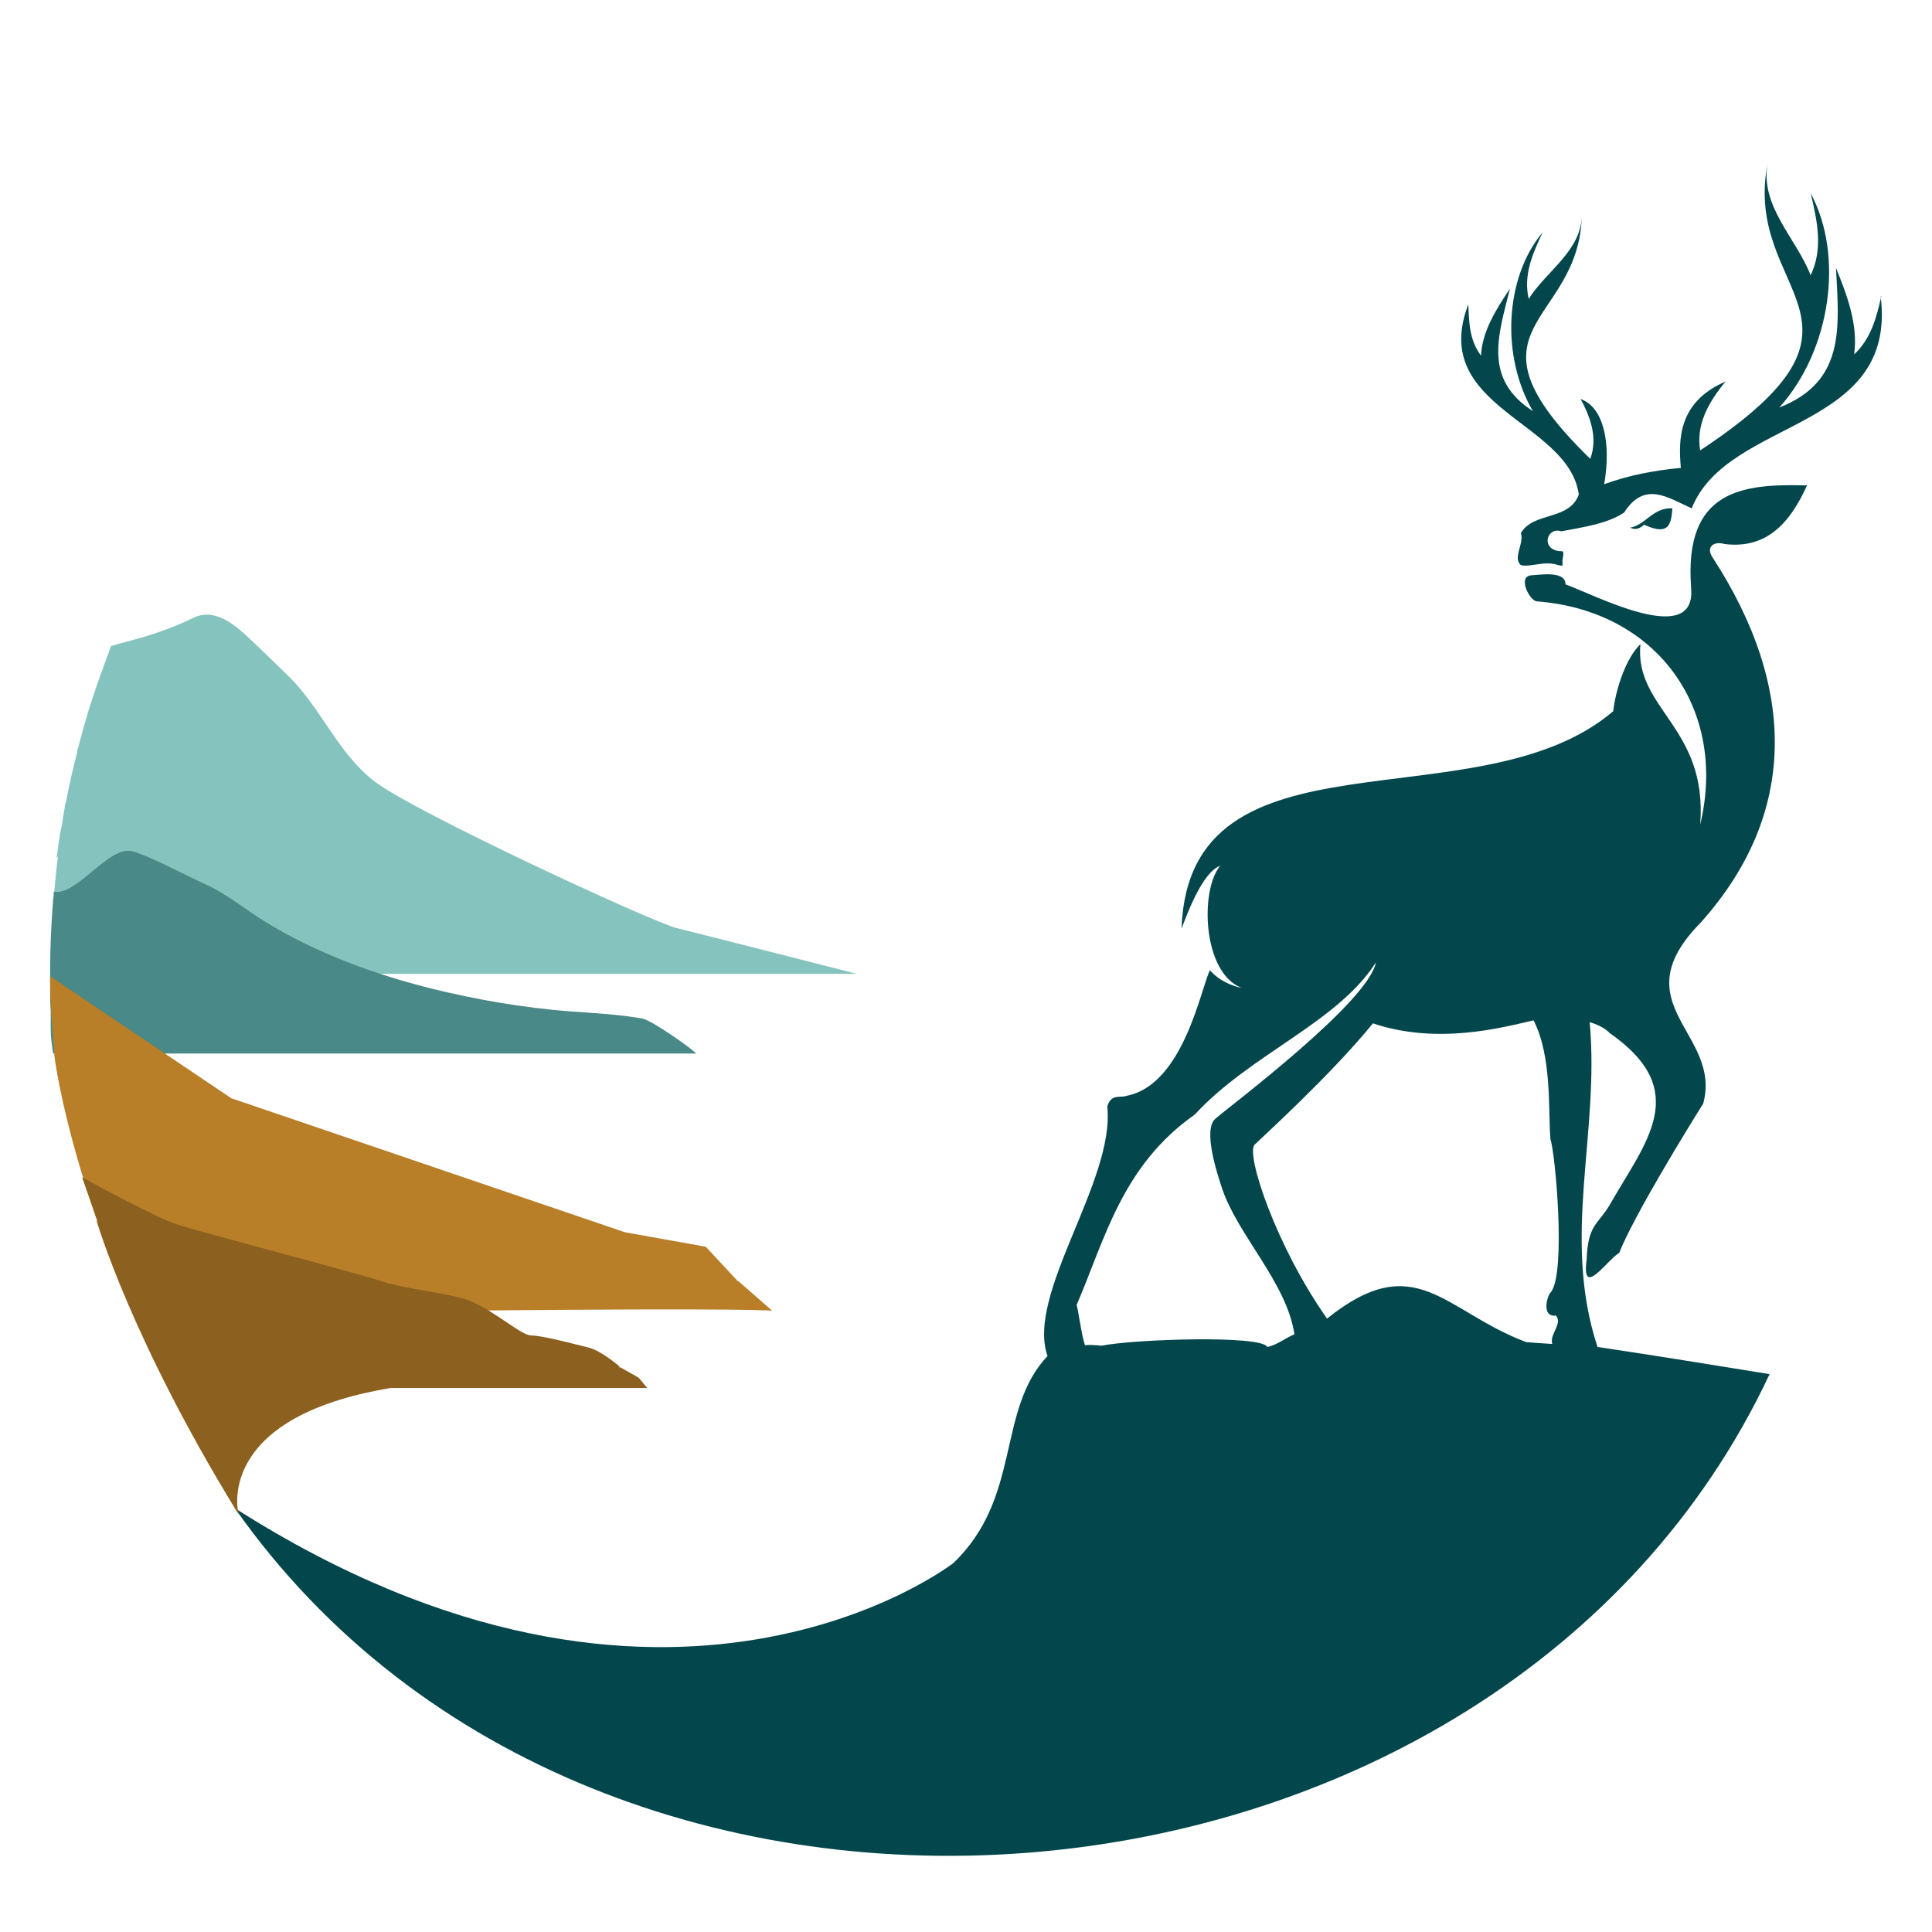 <?xml version="1.0" encoding="UTF-8"?><svg id="Final_logo" xmlns="http://www.w3.org/2000/svg" viewBox="0 0 32 32"><defs><style>.cls-1{fill:#85c3be;}.cls-1,.cls-2,.cls-3,.cls-4,.cls-5,.cls-6{stroke-width:0px;}.cls-2{fill:none;}.cls-3{fill:#498987;}.cls-4{fill:#8c601e;}.cls-5{fill:#03474c;}.cls-6{fill:#b87e28;}</style></defs><path class="cls-5" d="M27.23,8.69c.43.2.45-.03.47-.27-.32-.02-.45.28-.7.32.08.04.16.02.23-.05Z"/><path class="cls-5" d="M31.16,4.91c-.08.35-.17.7-.45.96.07-.49-.12-.99-.3-1.43.05.98.16,1.88-.94,2.31.85-.94,1.08-2.51.52-3.55.11.46.21.92,0,1.36-.24-.62-.85-1.15-.71-1.87-.44,2.2,2.18,2.59-1.12,4.77-.07-.42.13-.79.42-1.14-.79.34-.78.97-.74,1.43-.43.04-.86.12-1.27.27.12-.68-.01-1.28-.39-1.41.18.33.28.66.16.99-2.29-2.23-.17-2.19-.14-4.05,0,.6-.58.93-.88,1.4-.09-.39.06-.74.23-1.1-.63.75-.69,2.06-.16,2.96-.82-.53-.58-1.24-.38-2.03-.22.33-.46.7-.48,1.11-.19-.25-.2-.55-.21-.85-.66,1.72,1.66,1.93,1.83,3.15-.16.44-.75.28-.96.64.06.17-.14.41,0,.53.17.04.39-.08.62,0,.08.01.07.03.07-.05-.01-.07.06-.2-.04-.18-.33-.03-.22-.41.02-.33.31-.06.76-.12,1.04-.31.34-.53.72-.25,1.12-.07.6-1.51,3.41-1.26,3.13-3.51Z"/><path class="cls-5" d="M28.01,9.74c.09,1.01-1.62.1-2.08-.06,0-.23-.41-.16-.58-.15-.21.03-.02.41.1.43,2,.15,3.17,1.79,2.71,3.7.13-1.62-1.09-1.91-.99-2.99-.24.23-.41.75-.45,1.11-2.24,1.91-7.03.14-7.15,3.6.09-.23.34-.93.64-1.04-.34.41-.29,1.77.35,2.02-.02,0-.32-.06-.52-.29-.15.3-.44,1.9-1.38,2.08-.11.04-.26-.04-.32.18.13,1.23-1.35,3.1-.99,4.13-.85.9-.42,2.34-1.56,3.43,0,0-4.72,3.67-11.9-.91,6.06,8.64,20.96,7.28,25.42-2.22-.87-.14-1.84-.3-2.85-.45-.6-1.82.04-3.54-.13-5.38.24.07.33.18.33.18h0c1.38.96.59,1.81,0,2.85-.19.32-.36.32-.38.9-.09.66.33.02.54-.11.24-.61,1.15-2.09,1.39-2.47.32-1.17-1.38-1.64-.04-3,1.61-1.8,1.59-3.9.2-6.04-.13-.19.03-.28.19-.23.7.09,1.09-.35,1.37-.97-1.07-.03-2.04.07-1.92,1.69ZM20.99,22.31c-.09-.2-2.21-.13-2.75-.02,0,0-.12-.02-.27-.01-.06-.17-.12-.66-.14-.66.47-1.09.75-2.31,1.96-3.16.92-1,2.36-1.52,3-2.52-.13.66-2.38,2.35-2.66,2.59-.21.18.03.91.11,1.15.26.78,1.07,1.56,1.2,2.42-.15.06-.29.18-.45.21ZM25.28,22.23c-1.36-.51-1.83-1.57-3.3-.39-.84-1.19-1.35-2.72-1.2-2.88.11-.11,1.27-1.16,1.96-2.01,1.07.36,2.14.07,2.66-.05.31.6.24,1.49.28,1.97.08.22.26,2.2.01,2.53-.06.04-.17.42.08.39.12.13-.11.31-.06.47-.16-.01-.32-.02-.43-.03Z"/><path class="cls-1" d="M.94,14.21s0-.05.01-.08c.01-.09.02-.18.04-.27,0-.06.02-.11.03-.17.02-.1.03-.2.05-.3,0-.05.02-.09.03-.14.02-.11.04-.22.07-.33,0-.03.01-.07.02-.1.03-.12.06-.25.09-.37,0-.02,0-.04.01-.05.08-.3.16-.6.26-.89.09-.27.19-.54.29-.81.32-.1.72-.16,1.37-.47.31-.15.62.07.84.27.25.23.49.47.73.7.54.53.82,1.28,1.42,1.74.66.51,4.58,2.32,5,2.43.45.11,2.99.76,2.99.76-.88,0-3.7,0-4.57,0-1.27,0-2.54,0-3.8,0-.09,0-.18,0-.26,0-.15,0-.3.02-.45.03-.42-.14-.84-.28-1.27-.43-.18-.06-.35-.14-.53-.21-.27-.1-.53-.22-.81-.3-.38-.11-.76-.18-1.15-.27-.15-.03-.31-.06-.46-.08.02-.23.04-.46.07-.68Z"/><path class="cls-2" d="M10.61,16.98l.11.02s-.07-.01-.11-.02"/><path class="cls-3" d="M.83,16.42c0,.1,0,.2.01.32,0,.02,0,.05,0,.07,0,.04,0,.08,0,.12s0,.08,0,.12c0,.13.02.27.04.4h1.82c.52,0,1.02,0,1.49,0h7.34c-.04-.06-.73-.55-.89-.58-.4-.07-.81-.09-1.22-.12-.76-.06-1.51-.19-2.25-.37-.96-.24-1.9-.58-2.74-1.09-.35-.21-.65-.47-1.02-.64-.33-.15-.64-.32-.97-.46-.08-.03-.16-.07-.25-.09-.39-.1-.91.74-1.3.67,0,.04,0,.09-.01.13-.03.38-.05.78-.05,1.17,0,.04,0,.08,0,.12,0,.08,0,.15,0,.24"/><path class="cls-6" d="M12.22,21.22h0l-.53-.57-1.34-.24-6.52-2.22-3-2.02s0,.31.02.63c.02.27.04.54.05.65,0,0,0,0,0,0,0,0,0,0,0,.03,0,0,0,0,0,0h0c.04.36.56,3.61,3.06,7.59,0,0-1.4-3.31,3.57-3.36,4.98-.05,5.26,0,5.26,0l-.56-.49Z"/><path class="cls-4" d="M10.27,22.64s-.31-.27-.52-.32c-.21-.05-.76-.2-.95-.2s-.72-.52-1.19-.63c-.47-.11-.98-.16-1.33-.28-.35-.12-2.99-.81-3.35-.93-.37-.12-1.57-.78-1.57-.78l.41,1.17,1.97.74,4.06,1.22,2.2.09.28-.09Z"/><path class="cls-4" d="M9.11,22.48l-1.73-.78-1.67-.26-1.47-.21-1.38-.29-1.26-.72s.57,1.97,2.35,4.86c0,0-.43-1.6,2.52-2.09h4.25s-.14-.17-.14-.17l-.14-.08-.16-.09-.51-.09-.65-.07Z"/></svg>